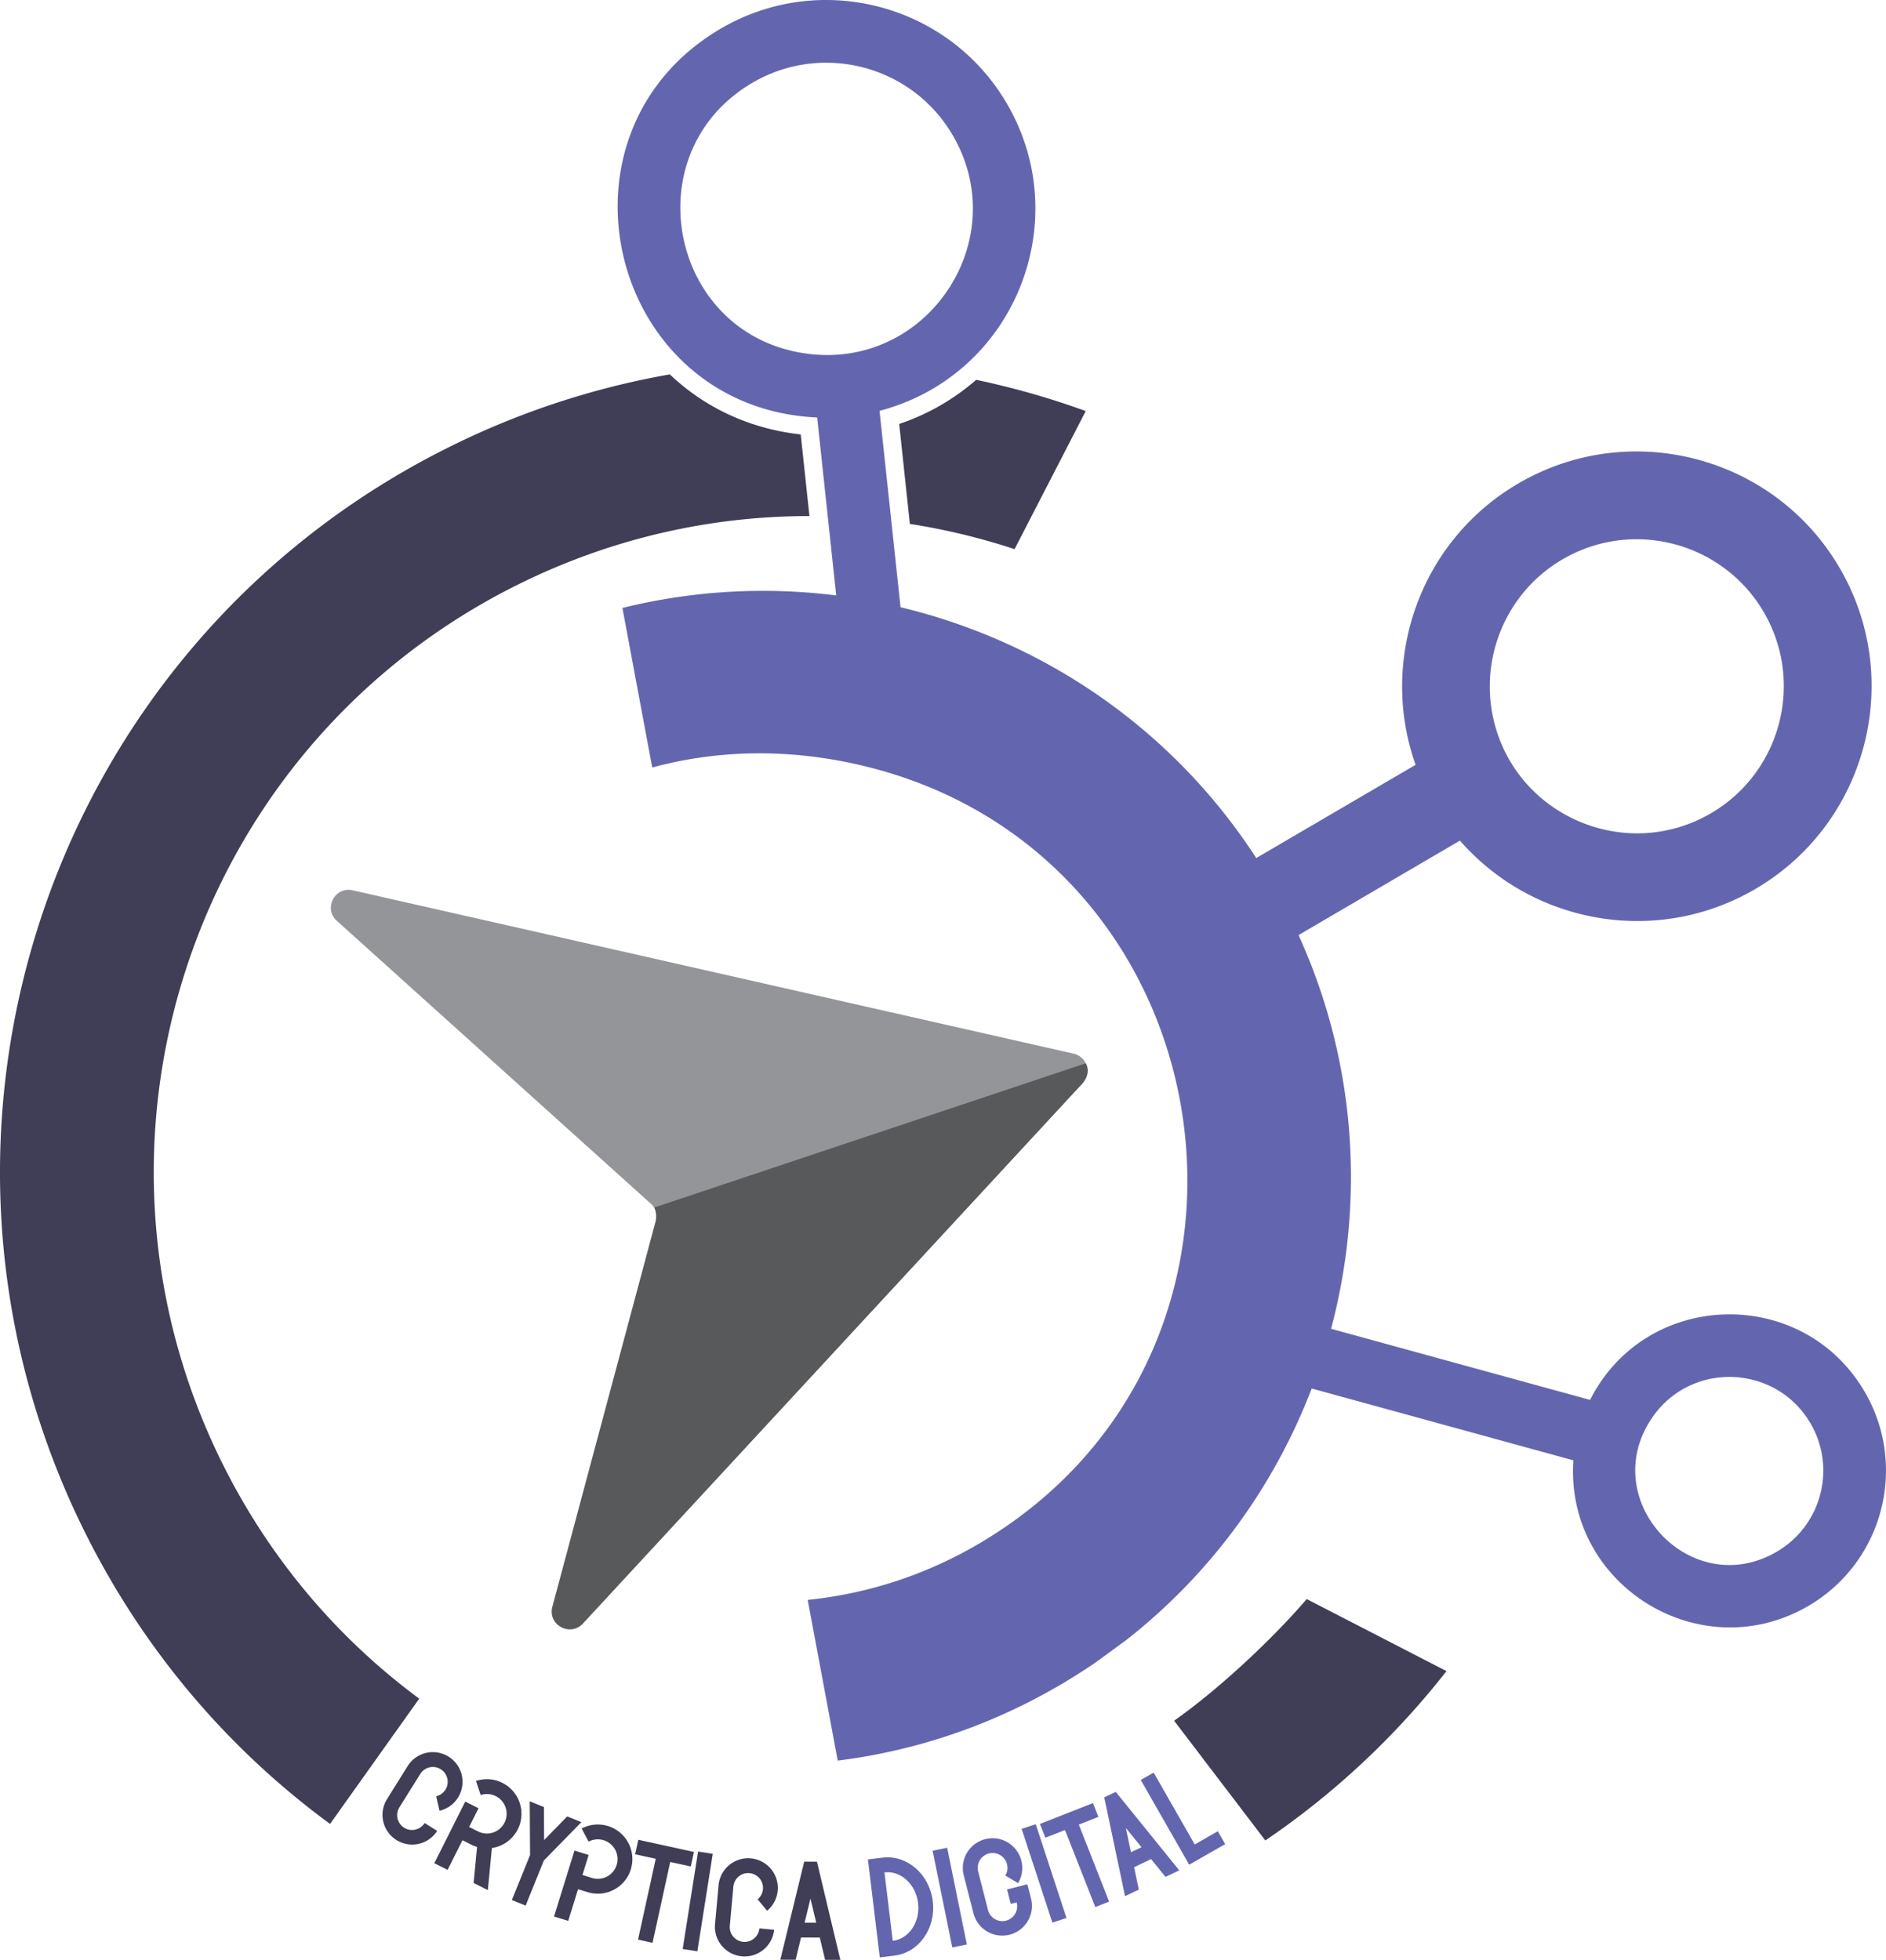 <svg xmlns="http://www.w3.org/2000/svg" viewBox="0 0 3266.81 3394.67"><defs><style>.cls-1{fill:#939598;}.cls-2{fill:#6366af;}.cls-3{fill:#403d56;}.cls-4{fill:#58595b;}</style></defs><g id="Layer_2" data-name="Layer 2"><g id="Layer_1-2" data-name="Layer 1"><path class="cls-1" d="M1859.73,1825.06l-1248.92-283c-30.89-7-50.91,31.63-27.38,52.83l544.16,490.26a30.75,30.75,0,0,1,9.12,30.8L958.14,2782.37c-8.31,31,30.48,52.41,52.28,28.84l865.09-935.28A30.75,30.75,0,0,0,1859.73,1825.06Z"/><path class="cls-2" d="M1951.69,2840c147.7-116,256.13-267.43,320.35-435l453.25,124.42c-14.64,216.15,219.93,361.63,407.35,252,129.05-75.54,172.62-241.94,97.11-371-107.95-184.53-378.82-176.92-475.54,14.33l-448.58-123.16c58.81-221.29,43.63-462.25-56.39-681.93L2528.8,1456c125.86,144.25,340.64,183.9,511.79,83.75,193.55-113.26,258.93-363,145.63-556.54s-362.94-258.93-556.53-145.64C2458.57,937.69,2387.9,1144.39,2452,1324.73l-276,161.46c-146.63-226-370.34-375.47-616.13-434.42L1523.47,711.6c234-61.47,340-328.2,220.39-532.52-100.8-172.25-323-230.4-495.22-129.6-309.55,181.11-193.55,657.14,166.79,673.67l33,308.22A1016,1016,0,0,0,1078.11,1053l51.64,276.39c107.34-29.1,225.55-33.7,349.83-6.53,651.93,142.49,790.38,1014.83,214.53,1351.79a730.7,730.7,0,0,1-295.06,96.51l52,278.36c156.06-19.53,309.35-75.81,447.84-170.82Zm754.8-1871.11c121.25-71,277.51-30,348.46,91.16s30.05,277.55-91.2,348.5c-147.72,86.4-338.37,4.79-376.84-162.73C2562.71,1140.16,2608.17,1026.38,2706.49,968.85ZM1403.7,613.28c-243.11-27.12-309.13-347.83-100.22-470,120.59-70.57,276.08-29.87,346.59,90.71C1755.23,413.68,1609.55,636.26,1403.7,613.28ZM3077.76,2687.59c-149.31,87.39-314.35-90.48-215.22-233.14,67.9-97.59,213.91-90.91,273.45,10.83C3181.23,2542.6,3155.15,2642.35,3077.76,2687.59Z"/><path class="cls-3" d="M1690.87,657.88a391.76,391.76,0,0,1-133.33,76.42L1576,907.47a1136.83,1136.83,0,0,1,181.37,43.69L1880.62,712A1396.81,1396.81,0,0,0,1690.87,657.88Zm-800.36,358c164.29-82.92,339.23-122.08,511.55-122l-15.12-141.41c-88.36-9.67-166.62-46.69-226.71-104A1402.34,1402.34,0,0,0,770.45,778.11C79.37,1126.84-198.18,1969.91,150.66,2661.05c102.86,203.82,248.74,371.73,421.05,498.15l154.44-217C588,2840,471,2704.92,388.32,2541.06,105.81,1981.29,330.68,1298.35,890.51,1015.84ZM2263.43,2769.72c-60,69.82-152.12,156.1-229.71,210.68l158,207.43a1390.06,1390.06,0,0,0,313.78-293.34Z"/><path class="cls-3" d="M735.46,3157.62l21.83,13.63a51.44,51.44,0,0,1-87.25-54.5L706.11,3059a51.43,51.43,0,1,1,55.19,77.36l-5.79-25.06a25.71,25.71,0,1,0-27.58-38.66l-36.06,57.72a25.7,25.7,0,1,0,43.59,27.24Z"/><path class="cls-3" d="M845,3273.8l-24.65-12.37,6-62.39a61.54,61.54,0,0,1-9.9-3.91l-15.39-7.73-25.8,51.37-23-11.55,53.62-106.77,23,11.55-16.29,32.42,15.39,7.73a34.2,34.2,0,1,0,4.59-63l-8.1-24.42a59.92,59.92,0,1,1,37.7,113.76,58.68,58.68,0,0,1-10.15,2.41l-7,72.94Z"/><path class="cls-3" d="M1007,3156.09l-65,66.49-31.53,78.07L886.62,3291,918.14,3213l-.59-93,24.55,9.92.37,57.16,40-40.87Z"/><path class="cls-3" d="M1092.71,3237.79a59.06,59.06,0,0,1-29.33,35.24,57.61,57.61,0,0,1-9.57,4.11l-.12.07a60.78,60.78,0,0,1-36,.1l-16.44-5.09-17,54.93-24.55-7.6,35.36-114.21,24.56,7.61-10.75,34.71,16.43,5.09a34.21,34.21,0,1,0-5.81-62.91l-12-22.73a59.88,59.88,0,0,1,85.17,70.68Z"/><path class="cls-3" d="M1202,3207.74l-5.49,25.12-35.59-7.79-30.63,140-25.1-5.49,30.61-140-35.68-7.81,5.49-25.11Z"/><path class="cls-3" d="M1182.49,3375.86,1209.17,3207l25.41,4-26.67,168.81Z"/><path class="cls-3" d="M1315.29,3340.16l25.61,2.33a51.42,51.42,0,0,1-102.41-9.34l6.17-67.76a51.42,51.42,0,1,1,84.12,44.18l-16.46-19.77a25.7,25.7,0,1,0-42-22.08l-6.18,67.77a25.7,25.7,0,1,0,51.19,4.67Z"/><path class="cls-3" d="M1455.61,3394.65l-26.45-.06L1420,3356l-32.51-.08-9.39,38.53-26.46-.07L1393,3224.51l22.07.06,40.52,170.1Zm-41.78-64.39-10-41.75-10.16,41.7Z"/><path class="cls-2" d="M1615.76,3293.11c5.67,46.79-24.07,89-66.29,94.13l-25.55,3.1-20.57-169.68,25.54-3.1C1571.11,3212.44,1610.08,3246.34,1615.76,3293.11Zm-69.37,68.6c28.14-3.41,47.8-32.8,43.84-65.49s-30.1-56.52-58.23-53.11Z"/><path class="cls-2" d="M1649.51,3373.08l-34.11-167.47,25.22-5.14L1674.73,3368Z"/><path class="cls-2" d="M1744.35,3272.69l35.21-9,6.41,25a51.48,51.48,0,0,1-99.74,25.54l-16.88-65.93a51.48,51.48,0,1,1,94.14,13.42l-22.11-13.1a25.77,25.77,0,1,0-47-6.72l16.87,65.93a25.67,25.67,0,1,0,49.73-12.73l-10.2,2.61Z"/><path class="cls-2" d="M1822.85,3330.09l-53.23-162.44,24.45-8,53.23,162.44Z"/><path class="cls-2" d="M1893.16,3123.07l9.41,23.93-33.91,13.33,52.46,133.38-23.93,9.41-52.46-133.38-34,13.37-9.41-23.92Z"/><path class="cls-2" d="M2042.69,3239.56l-23.89,11.36-25-30.83-29.37,14,8.16,38.82-23.89,11.37-36-171.13,19.93-9.49,110,135.94Zm-65.52-40-27-33.37,8.84,42Z"/><path class="cls-2" d="M2109.43,3171.81l12.77,22.33-62.37,35.64L1975.93,3083l22.34-12.76,71.14,124.47Z"/><path class="cls-4" d="M1880.79,1841.69c7,13.28,2.68,27-11.25,40.61l-860,929.81c-22,23.79-61.16,2.19-52.77-29.11l178.31-665.56a41,41,0,0,0-1.6-26Z"/></g></g></svg>